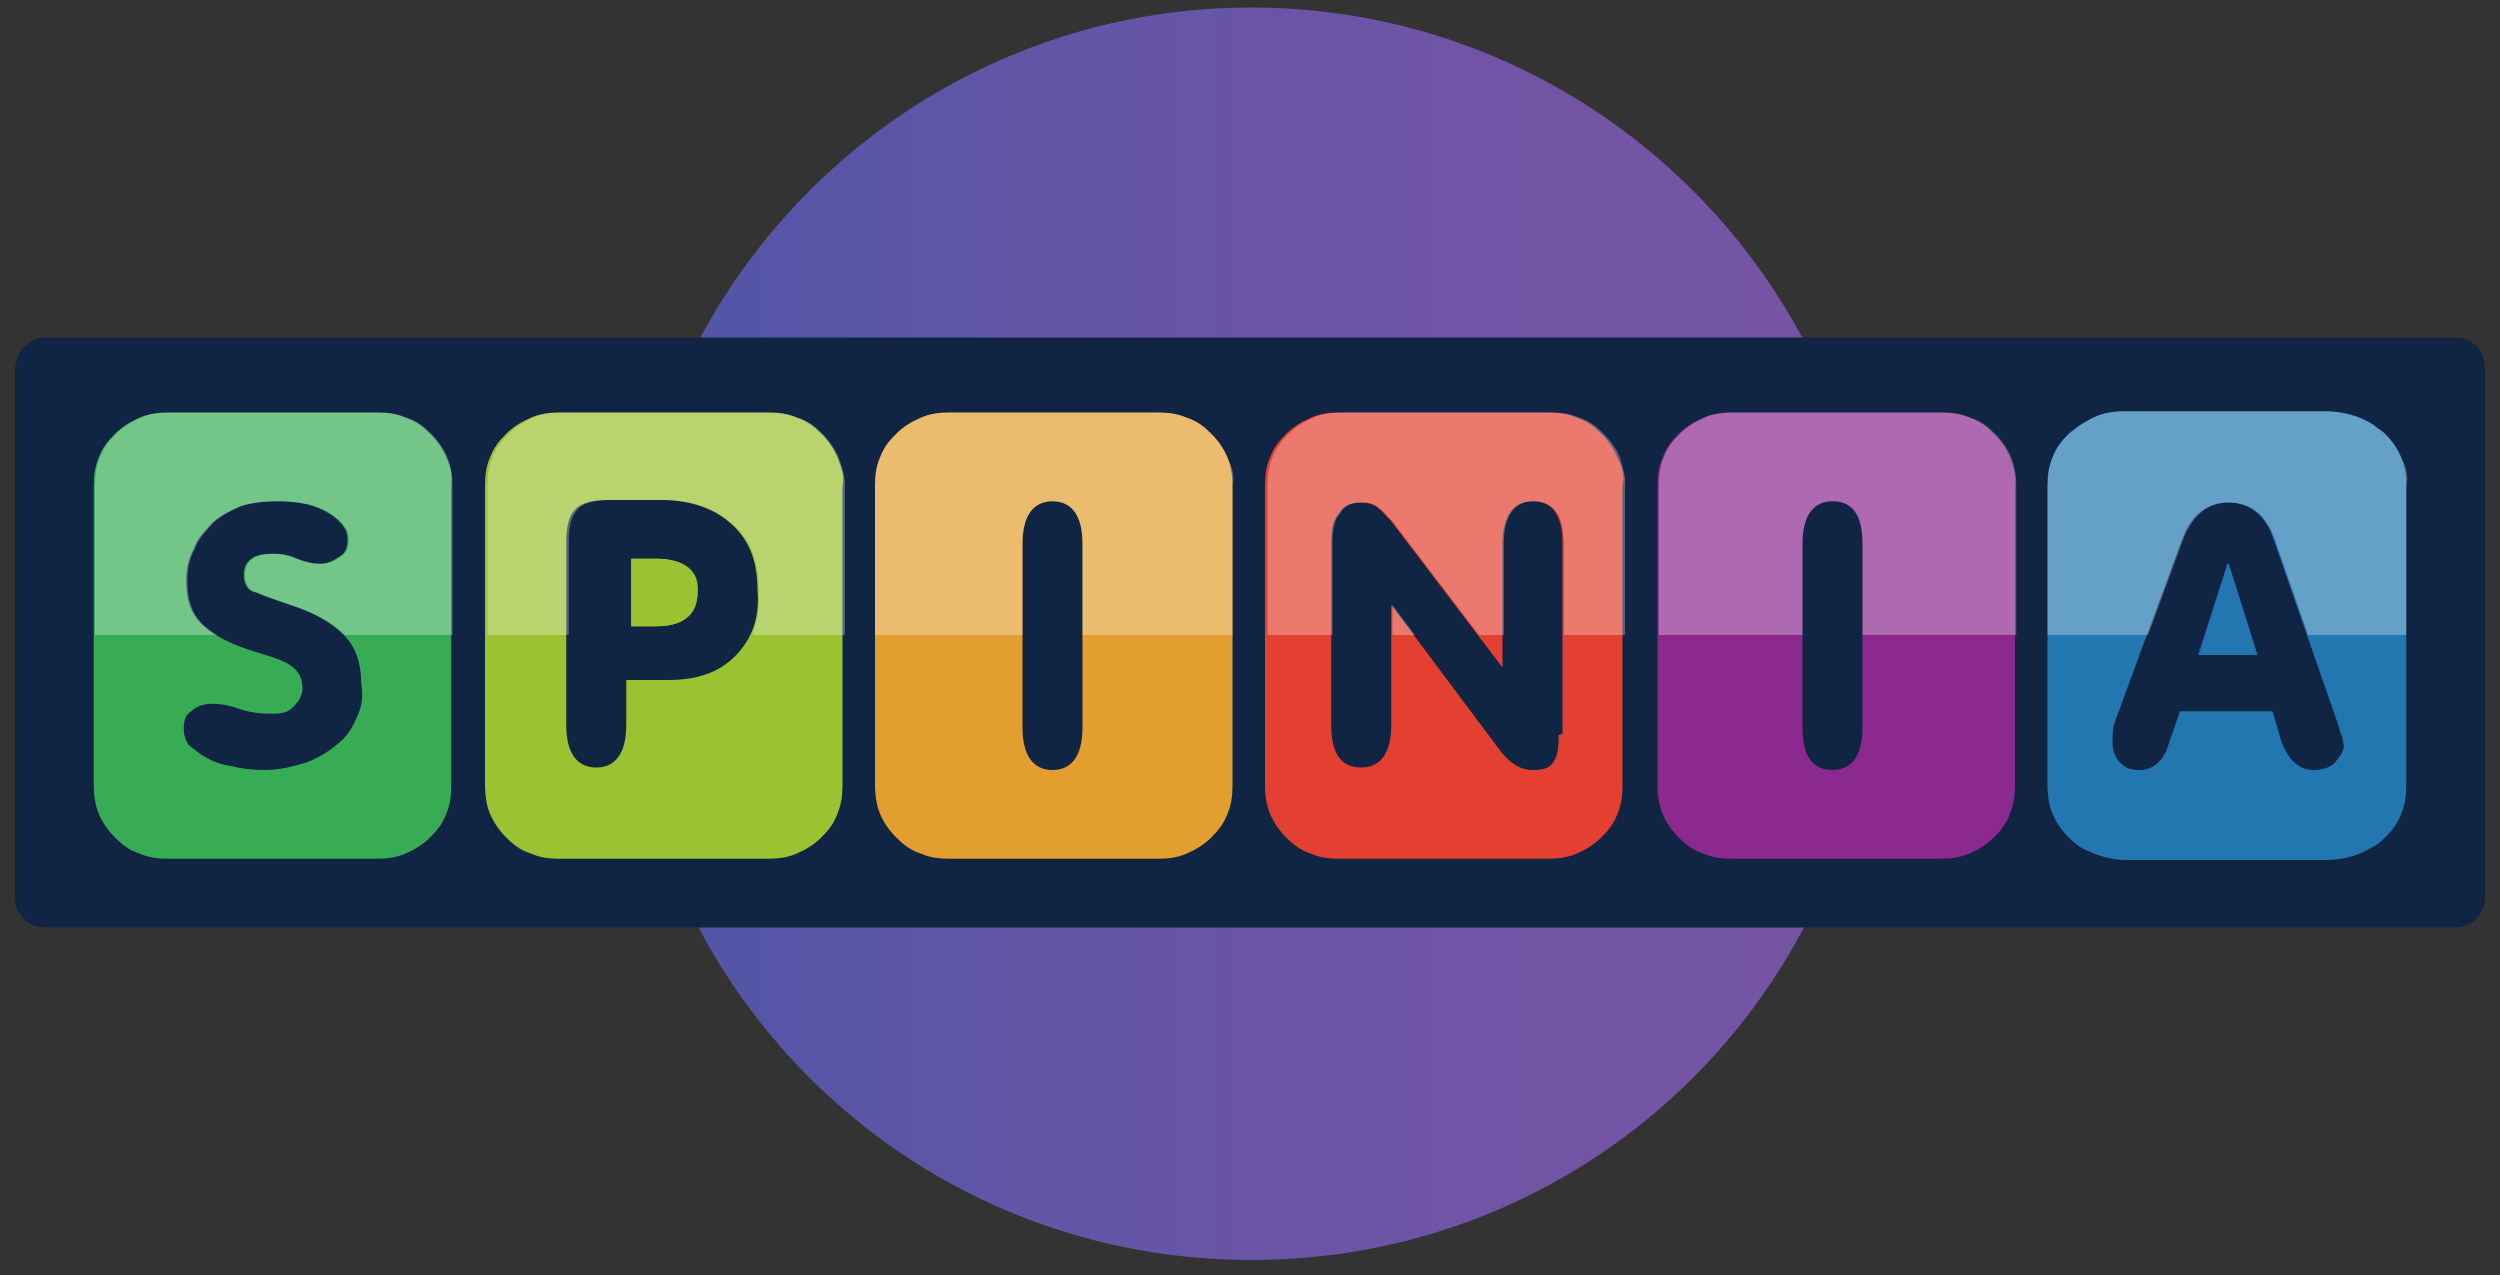 <?xml version="1.0" encoding="utf-8"?>
<!-- Generator: Adobe Illustrator 23.0.6, SVG Export Plug-In . SVG Version: 6.00 Build 0)  -->
<svg version="1.1" id="Layer_1" xmlns="http://www.w3.org/2000/svg" xmlns:xlink="http://www.w3.org/1999/xlink" x="0px" y="0px"
	 width="200px" height="102px" viewBox="0 0 200 102" style="enable-background:new 0 0 200 102;" xml:space="preserve">
<rect x="0" y="0" width="200" height="102" fill="#333333" stroke="none"/>
<style type="text/css">
	.st0{fill:url(#SVGID_1_);}
	.st1{fill:#102444;}
	.st2{fill:#E44031;}
	.st3{fill:#37AC55;}
	.st4{fill:#9BC230;}
	.st5{fill:#F5AE33;}
	.st6{fill:#E29F2F;}
	.st7{fill:#8B298F;}
	.st8{fill:#2377B1;}
	.st9{fill:#323792;}
	.st10{opacity:0.3;}
	.st11{clip-path:url(#SVGID_2_);fill:#FFFFFF;}
</style>
<linearGradient id="SVGID_1_" gradientUnits="userSpaceOnUse" x1="25.579" y1="178.993" x2="75.597" y2="178.993" gradientTransform="matrix(1.998 0 0 -1.998 -0.984 408.215)">
	<stop  offset="0" style="stop-color:#4F55A7"/>
	<stop  offset="0.27" style="stop-color:#5F55A6"/>
	<stop  offset="0.673" style="stop-color:#7154A5"/>
	<stop  offset="1" style="stop-color:#7654A4"/>
</linearGradient>
<path class="st0" d="M100.1,0.6c27.5,0,50,22.3,50,50.1s-22.3,50.1-50,50.1s-50-22.3-50-50.1S72.6,0.6,100.1,0.6z"/>
<path class="st1" d="M3.6,27h192.8c1.4,0,2.4,1.1,2.4,2.4v42.4c0,1.4-1.1,2.4-2.4,2.4H3.6c-1.4,0-2.4-1.1-2.4-2.4V29.6
	C1.2,28.2,2.3,27,3.6,27z"/>
<path class="st2" d="M129.4,36.6c-0.3-0.7-0.7-1.3-1.3-1.9c-0.6-0.6-1.1-1-2-1.3c-0.7-0.3-1.4-0.4-2.3-0.4h-16.6
	c-0.9,0-1.6,0.1-2.3,0.4c-0.7,0.3-1.4,0.7-2,1.3c-0.6,0.6-1,1.1-1.3,1.9c-0.3,0.7-0.4,1.4-0.4,2.3v23.9c0,0.7,0.1,1.6,0.4,2.3
	c0.3,0.7,0.7,1.3,1.3,1.9c0.6,0.6,1.1,1,2,1.3c0.7,0.3,1.4,0.4,2.3,0.4h16.6c0.9,0,1.6-0.1,2.3-0.4c0.7-0.3,1.4-0.7,2-1.3
	c0.6-0.6,1-1.1,1.3-1.9c0.3-0.7,0.4-1.4,0.4-2.3V38.9C130,38.1,129.8,37.4,129.4,36.6z M124.7,58.8c0,1-0.1,1.7-0.4,2.1
	c-0.3,0.6-0.9,0.7-1.7,0.7c-1,0-1.9-0.6-2.7-1.7l-8.6-11.5v9.6c0,2.3-0.9,3.4-2.4,3.4c-1.6,0-2.4-1.1-2.4-3.4V43.5
	c0-1,0.1-1.9,0.6-2.4c0.3-0.6,0.9-0.9,1.7-0.9c0.6,0,1,0.1,1.4,0.4c0.4,0.3,0.7,0.7,1.1,1.1l8.9,11.7v-9.9c0-2.3,0.9-3.4,2.4-3.4
	c1.6,0,2.4,1.1,2.4,3.4v15.2L124.7,58.8z"/>
<path class="st3" d="M35.7,36.6c-0.3-0.7-0.7-1.3-1.3-1.9c-0.6-0.6-1.1-1-2-1.3c-0.7-0.3-1.4-0.4-2.3-0.4H13.5
	c-0.9,0-1.6,0.1-2.3,0.4s-1.4,0.7-2,1.3c-0.6,0.6-1,1.1-1.3,1.9c-0.3,0.7-0.4,1.4-0.4,2.3v23.9c0,0.7,0.1,1.6,0.4,2.3
	s0.7,1.3,1.3,1.9c0.6,0.6,1.1,1,2,1.3c0.7,0.3,1.4,0.4,2.3,0.4h16.6c0.9,0,1.6-0.1,2.3-0.4c0.7-0.3,1.4-0.7,2-1.3
	c0.6-0.6,1-1.1,1.3-1.9c0.3-0.7,0.4-1.4,0.4-2.3V38.9C36.2,38.1,36.1,37.4,35.7,36.6z M28.5,57.5c-0.4,0.9-0.9,1.6-1.6,2.1
	c-0.7,0.6-1.6,1.1-2.4,1.4c-1,0.3-2.1,0.6-3.3,0.6c-1,0-1.9-0.1-2.6-0.3c-0.9-0.1-1.6-0.4-2.1-0.7c-0.6-0.3-1-0.7-1.4-1
	c-0.3-0.4-0.4-0.9-0.4-1.3c0-0.6,0.1-1.1,0.6-1.4c0.4-0.4,1-0.6,1.7-0.6c0.6,0,1.3,0.1,2.1,0.4c0.9,0.3,1.7,0.4,2.7,0.4
	c0.7,0,1.3-0.1,1.7-0.6c0.4-0.4,0.7-0.9,0.7-1.4c0-0.9-0.3-1.4-1-1.9c-0.6-0.4-1.6-0.7-2.6-1c-2-0.6-3.4-1.3-4.3-2.1
	c-1-0.9-1.4-2-1.4-3.6c0-0.9,0.1-1.7,0.6-2.6c0.3-0.9,0.9-1.4,1.4-2c0.6-0.6,1.4-1,2.3-1.4c0.9-0.3,2-0.4,3-0.4c1.7,0,3,0.3,4,0.9
	c1,0.6,1.6,1.3,1.6,2.1c0,0.6-0.1,1.1-0.6,1.4s-0.9,0.6-1.6,0.6c-0.6,0-1.1-0.1-1.9-0.4c-0.6-0.3-1.3-0.4-1.9-0.4
	c-0.7,0-1.3,0.1-1.7,0.4s-0.6,0.7-0.6,1.3c0,0.7,0.3,1.3,1,1.4c0.6,0.3,1.6,0.6,2.7,1c1.9,0.6,3.3,1.4,4.3,2.4c1,1,1.4,2.3,1.4,3.9
	C29.1,55.8,28.9,56.7,28.5,57.5z"/>
<path class="st4" d="M67,36.6c-0.3-0.7-0.7-1.3-1.3-1.9c-0.6-0.6-1.1-1-2-1.3c-0.7-0.3-1.4-0.4-2.3-0.4H44.8c-0.9,0-1.6,0.1-2.3,0.4
	c-0.7,0.3-1.4,0.7-2,1.3c-0.6,0.6-1,1.1-1.3,1.9c-0.3,0.7-0.4,1.4-0.4,2.3v23.9c0,0.7,0.1,1.6,0.4,2.3s0.7,1.3,1.3,1.9
	c0.6,0.6,1.1,1,2,1.3c0.7,0.3,1.4,0.4,2.3,0.4h16.6c0.9,0,1.6-0.1,2.3-0.4c0.7-0.3,1.4-0.7,2-1.3c0.6-0.6,1-1.1,1.3-1.9
	s0.4-1.4,0.4-2.3V38.9C67.6,38.1,67.3,37.4,67,36.6z M58.8,52.5c-1.3,1.3-3,1.9-5.4,1.9h-3.3V58c0,2.3-0.9,3.4-2.4,3.4
	s-2.4-1.1-2.4-3.4V43.5c0-1.1,0.1-2,0.6-2.6c0.4-0.6,1.3-0.9,2.7-0.9h4.3c2.4,0,4.3,0.7,5.7,2c1.4,1.3,2,3,2,5.2
	C60.8,49.5,60.1,51.2,58.8,52.5z"/>
<path class="st5" d="M52.5,44.7h-2v5.4h2c2.1,0,3.3-0.9,3.3-2.7C55.8,45.7,54.7,44.7,52.5,44.7z"/>
<path class="st6" d="M98.2,36.6c-0.3-0.7-0.7-1.3-1.3-1.9c-0.6-0.6-1.1-1-2-1.3c-0.7-0.3-1.4-0.4-2.3-0.4H76c-0.9,0-1.6,0.1-2.3,0.4
	c-0.7,0.3-1.4,0.7-2,1.3c-0.6,0.6-1,1.1-1.3,1.9c-0.3,0.7-0.4,1.4-0.4,2.3v23.9c0,0.7,0.1,1.6,0.4,2.3c0.3,0.7,0.7,1.3,1.3,1.9
	c0.6,0.6,1.1,1,2,1.3c0.7,0.3,1.4,0.4,2.3,0.4h16.6c0.9,0,1.6-0.1,2.3-0.4s1.4-0.7,2-1.3c0.6-0.6,1-1.1,1.3-1.9
	c0.3-0.7,0.4-1.4,0.4-2.3V38.9C98.6,38.1,98.5,37.4,98.2,36.6L98.2,36.6z M86.6,58.2c0,2.3-0.9,3.4-2.4,3.4s-2.4-1.1-2.4-3.4V43.5
	c0-2.3,0.9-3.4,2.4-3.4s2.4,1.1,2.4,3.4C86.6,43.5,86.6,58.2,86.6,58.2z"/>
<path class="st7" d="M160.8,36.6c-0.3-0.7-0.7-1.3-1.3-1.9c-0.6-0.6-1.1-1-2-1.3c-0.7-0.3-1.4-0.4-2.3-0.4h-16.6
	c-0.9,0-1.6,0.1-2.3,0.4s-1.4,0.7-2,1.3c-0.6,0.6-1,1.1-1.3,1.9c-0.3,0.7-0.4,1.4-0.4,2.3v23.9c0,0.7,0.1,1.6,0.4,2.3
	c0.3,0.7,0.7,1.3,1.3,1.9c0.6,0.6,1.1,1,2,1.3c0.7,0.3,1.4,0.4,2.3,0.4h16.6c0.9,0,1.6-0.1,2.3-0.4s1.4-0.7,2-1.3
	c0.6-0.6,1-1.1,1.3-1.9s0.4-1.4,0.4-2.3V38.9C161.3,38.1,161.1,37.4,160.8,36.6z M149,58.2c0,2.3-0.9,3.4-2.4,3.4
	c-1.6,0-2.4-1.1-2.4-3.4V43.5c0-2.3,0.9-3.4,2.4-3.4c1.6,0,2.4,1.1,2.4,3.4C149,43.5,149,58.2,149,58.2z"/>
<path class="st8" d="M192.1,36.6c-0.3-0.7-0.7-1.3-1.3-1.9c-0.3-0.3-0.6-0.4-0.9-0.7c-1.1-0.7-2.4-1.1-3.9-1.1h-15.9
	c-1,0-2,0.1-3,0.7c-0.6,0.3-1.1,0.7-1.6,1.1c-0.6,0.6-1,1.1-1.3,1.9c-0.3,0.7-0.4,1.4-0.4,2.3v23.9c0,0.7,0.1,1.6,0.4,2.3
	s0.7,1.3,1.3,1.9c0.4,0.4,1,0.9,1.6,1.1c0.9,0.4,1.9,0.7,3,0.7h15.9c1.3,0,2.7-0.3,3.9-1.1c0.3-0.1,0.6-0.4,0.9-0.7
	c0.6-0.6,1-1.1,1.3-1.9s0.4-1.4,0.4-2.3V38.9C192.5,38.1,192.4,37.4,192.1,36.6z M186.8,61c-0.4,0.4-1,0.6-1.7,0.6
	c-1.1,0-2-0.7-2.6-2.3l-0.7-2.4h-7.4l-0.9,2.6c-0.4,1.4-1.3,2.1-2.3,2.1c-0.7,0-1.1-0.1-1.6-0.6c-0.4-0.4-0.6-1-0.6-1.6
	c0-0.4,0-1,0.1-1.4l5.4-14.7c0.7-2,2-3.1,3.7-3.1s2.9,0.9,3.6,2.7l5.3,15.2c0.1,0.3,0.1,0.6,0.3,0.9c0,0.3,0.1,0.4,0.1,0.7
	C187.5,60.1,187.2,60.5,186.8,61z"/>
<path class="st9" d="M178.2,45.1l-2.4,7.3h4.7L178.2,45.1L178.2,45.1z"/>
<path class="st4" d="M52.5,44.7h-2v5.4h2c2.1,0,3.3-0.9,3.3-2.7C56,45.7,54.8,44.7,52.5,44.7z"/>
<path class="st8" d="M178.2,45.1l-2.3,7.3h4.7l-2.3-7.3H178.2z"/>
<g class="st10">
	<g>
		<defs>
			<rect id="SVGID_5_" x="-6" y="7.4" width="213" height="43.4"/>
		</defs>
		<clipPath id="SVGID_2_">
			<use xlink:href="#SVGID_5_"  style="overflow:visible;"/>
		</clipPath>
		<path class="st11" d="M129.6,36.6c-0.3-0.7-0.7-1.3-1.3-1.9c-0.6-0.6-1.1-1-2-1.3c-0.7-0.3-1.4-0.4-2.3-0.4h-16.6
			c-0.9,0-1.6,0.1-2.3,0.4c-0.7,0.3-1.4,0.7-2,1.3c-0.6,0.6-1,1.1-1.3,1.9c-0.3,0.7-0.4,1.4-0.4,2.3v23.9c0,0.7,0.1,1.6,0.4,2.3
			c0.3,0.7,0.7,1.3,1.3,1.9c0.6,0.6,1.1,1,2,1.3c0.7,0.3,1.4,0.4,2.3,0.4H124c0.9,0,1.6-0.1,2.3-0.4c0.7-0.3,1.4-0.7,2-1.3
			c0.6-0.6,1-1.1,1.3-1.9c0.3-0.7,0.4-1.4,0.4-2.3V38.9C130.1,38.1,129.8,37.4,129.6,36.6z M124.8,58.8c0,1-0.1,1.7-0.4,2.1
			c-0.3,0.6-0.9,0.7-1.7,0.7c-1,0-1.9-0.6-2.7-1.7l-8.6-11.5v9.6c0,2.3-0.9,3.4-2.4,3.4c-1.6,0-2.4-1.1-2.4-3.4V43.5
			c0-1,0.1-1.9,0.6-2.4c0.3-0.6,0.9-0.9,1.7-0.9c0.6,0,1,0.1,1.4,0.4c0.4,0.3,0.7,0.7,1.1,1.1l8.9,11.7v-9.9c0-2.3,0.9-3.4,2.4-3.4
			c1.6,0,2.4,1.1,2.4,3.4v15.2L124.8,58.8z M35.8,36.6c-0.3-0.7-0.7-1.3-1.3-1.9c-0.6-0.6-1.1-1-2-1.3c-0.7-0.3-1.4-0.4-2.3-0.4
			H13.6c-0.9,0-1.6,0.1-2.3,0.4c-0.7,0.3-1.4,0.7-2,1.3c-0.6,0.6-1,1.1-1.3,1.9c-0.3,0.7-0.4,1.4-0.4,2.3v23.9
			c0,0.7,0.1,1.6,0.4,2.3c0.3,0.7,0.7,1.3,1.3,1.9c0.6,0.4,1.3,0.9,2,1.3c0.7,0.3,1.4,0.4,2.3,0.4h16.6c0.9,0,1.6-0.1,2.3-0.4
			s1.4-0.7,2-1.3c0.6-0.6,1-1.1,1.3-1.9s0.4-1.4,0.4-2.3V38.9C36.2,38.1,36.1,37.4,35.8,36.6z M28.6,57.5c-0.4,0.9-0.9,1.6-1.6,2.1
			c-0.7,0.6-1.6,1.1-2.4,1.4c-1,0.3-2.1,0.6-3.3,0.6c-1,0-1.9-0.1-2.6-0.3c-0.9-0.1-1.6-0.4-2.1-0.7s-1-0.7-1.4-1
			c-0.3-0.4-0.4-0.9-0.4-1.3c0-0.6,0.1-1.1,0.6-1.4c0.4-0.4,1-0.6,1.7-0.6c0.6,0,1.3,0.1,2.1,0.4c0.9,0.3,1.7,0.4,2.7,0.4
			c0.7,0,1.3-0.1,1.7-0.6c0.4-0.4,0.7-0.9,0.7-1.4c0-0.9-0.3-1.4-1-1.9c-0.6-0.4-1.6-0.7-2.6-1c-2-0.6-3.4-1.3-4.3-2.1
			c-1-0.9-1.4-2-1.4-3.6c0-0.9,0.1-1.7,0.6-2.6c0.3-0.9,0.9-1.4,1.4-2c0.6-0.6,1.4-1,2.3-1.4c0.9-0.3,2-0.4,3-0.4c1.7,0,3,0.3,4,0.9
			c1,0.6,1.6,1.3,1.6,2.1c0,0.6-0.1,1.1-0.6,1.4c-0.4,0.3-0.9,0.6-1.6,0.6c-0.6,0-1.1-0.1-1.9-0.4c-0.6-0.3-1.3-0.4-1.9-0.4
			c-0.7,0-1.3,0.1-1.7,0.4s-0.6,0.7-0.6,1.3c0,0.7,0.3,1.3,1,1.4c0.6,0.3,1.6,0.6,2.7,1c1.9,0.6,3.3,1.4,4.3,2.4
			c1,1,1.4,2.3,1.4,3.9C29.2,55.8,29.1,56.7,28.6,57.5z M67.1,36.6c-0.3-0.7-0.7-1.3-1.3-1.9c-0.6-0.6-1.1-1-2-1.3
			c-0.7-0.3-1.4-0.4-2.3-0.4H45c-0.9,0-1.6,0.1-2.3,0.4c-0.7,0.3-1.4,0.7-2,1.3c-0.6,0.6-1,1.1-1.3,1.9c-0.3,0.7-0.4,1.4-0.4,2.3
			v23.9c0,0.7,0.1,1.6,0.4,2.3s0.7,1.3,1.3,1.9c0.6,0.6,1.1,1,2,1.3c0.7,0.3,1.4,0.4,2.3,0.4h16.6c0.9,0,1.6-0.1,2.3-0.4
			c0.7-0.3,1.4-0.7,2-1.3c0.6-0.6,1-1.1,1.3-1.9s0.4-1.4,0.4-2.3V38.9C67.6,38.1,67.4,37.4,67.1,36.6z M59,52.5
			c-1.3,1.3-3,1.9-5.4,1.9h-3.3V58c0,2.3-0.9,3.4-2.4,3.4s-2.4-1.1-2.4-3.4V43.5c0-1.1,0.1-2,0.6-2.6c0.4-0.6,1.3-0.9,2.7-0.9H53
			c2.4,0,4.3,0.7,5.7,2c1.4,1.3,2,3,2,5.2C60.8,49.5,60.3,51.2,59,52.5z M98.2,36.6c-0.3-0.7-0.7-1.3-1.3-1.9c-0.6-0.6-1.1-1-2-1.3
			c-0.7-0.3-1.4-0.4-2.3-0.4H76c-0.9,0-1.6,0.1-2.3,0.4c-0.7,0.3-1.4,0.7-2,1.3c-0.6,0.6-1,1.1-1.3,1.9c-0.3,0.7-0.4,1.4-0.4,2.3
			v23.9c0,0.7,0.1,1.6,0.4,2.3c0.3,0.7,0.7,1.3,1.3,1.9c0.6,0.6,1.1,1,2,1.3c0.7,0.3,1.4,0.4,2.3,0.4h16.6c0.9,0,1.6-0.1,2.3-0.4
			s1.4-0.7,2-1.3c0.6-0.6,1-1.1,1.3-1.9c0.3-0.7,0.4-1.4,0.4-2.3V38.9C98.8,38.1,98.6,37.4,98.2,36.6L98.2,36.6z M86.6,58.2
			c0,2.3-0.9,3.4-2.4,3.4s-2.4-1.1-2.4-3.4V43.5c0-2.3,0.9-3.4,2.4-3.4s2.4,1.1,2.4,3.4C86.6,43.5,86.6,58.2,86.6,58.2z M160.9,36.6
			c-0.3-0.7-0.7-1.3-1.3-1.9c-0.6-0.6-1.1-1-2-1.3c-0.7-0.3-1.4-0.4-2.3-0.4h-16.6c-0.9,0-1.6,0.1-2.3,0.4s-1.4,0.7-2,1.3
			c-0.6,0.6-1,1.1-1.3,1.9c-0.3,0.7-0.4,1.4-0.4,2.3v23.9c0,0.7,0.1,1.6,0.4,2.3c0.3,0.7,0.7,1.3,1.3,1.9c0.6,0.6,1.1,1,2,1.3
			c0.7,0.3,1.4,0.4,2.3,0.4h16.6c0.9,0,1.6-0.1,2.3-0.4s1.4-0.7,2-1.3c0.6-0.6,1-1.1,1.3-1.9s0.4-1.4,0.4-2.3V38.9
			C161.3,38.1,161.2,37.4,160.9,36.6z M149,58.2c0,2.3-0.9,3.4-2.4,3.4c-1.6,0-2.4-1.1-2.4-3.4V43.5c0-2.3,0.9-3.4,2.4-3.4
			c1.6,0,2.4,1.1,2.4,3.4C149,43.5,149,58.2,149,58.2z M192.1,36.6c-0.3-0.7-0.7-1.3-1.3-1.9c-0.3-0.3-0.6-0.4-0.9-0.7
			c-1.1-0.7-2.4-1.1-3.9-1.1h-15.9c-1,0-2,0.1-3,0.7c-0.6,0.3-1.1,0.7-1.6,1.1c-0.6,0.6-1,1.1-1.3,1.9c-0.3,0.7-0.4,1.4-0.4,2.3
			v23.9c0,0.7,0.1,1.6,0.4,2.3s0.7,1.3,1.3,1.9c0.4,0.4,1,0.9,1.6,1.1c0.9,0.4,1.9,0.7,3,0.7h15.9c1.3,0,2.7-0.3,3.9-1.1
			c0.3-0.1,0.6-0.4,0.9-0.7c0.6-0.6,1-1.1,1.3-1.9s0.4-1.4,0.4-2.3V38.9C192.7,38.1,192.5,37.4,192.1,36.6z M186.8,61
			c-0.4,0.4-1,0.6-1.7,0.6c-1.1,0-2-0.7-2.6-2.3l-0.7-2.4h-7.3l-0.9,2.6c-0.4,1.4-1.3,2.1-2.3,2.1c-0.7,0-1.1-0.1-1.6-0.6
			c-0.4-0.4-0.6-1-0.6-1.6c0-0.4,0-1,0.1-1.4l5.4-14.7c0.7-2,2-3.1,3.7-3.1c1.7,0,2.9,0.9,3.6,2.7l5.3,15.2c0.1,0.3,0.1,0.6,0.3,0.9
			c0,0.3,0.1,0.4,0.1,0.7C187.5,60.1,187.4,60.5,186.8,61z"/>
	</g>
</g>
</svg>
